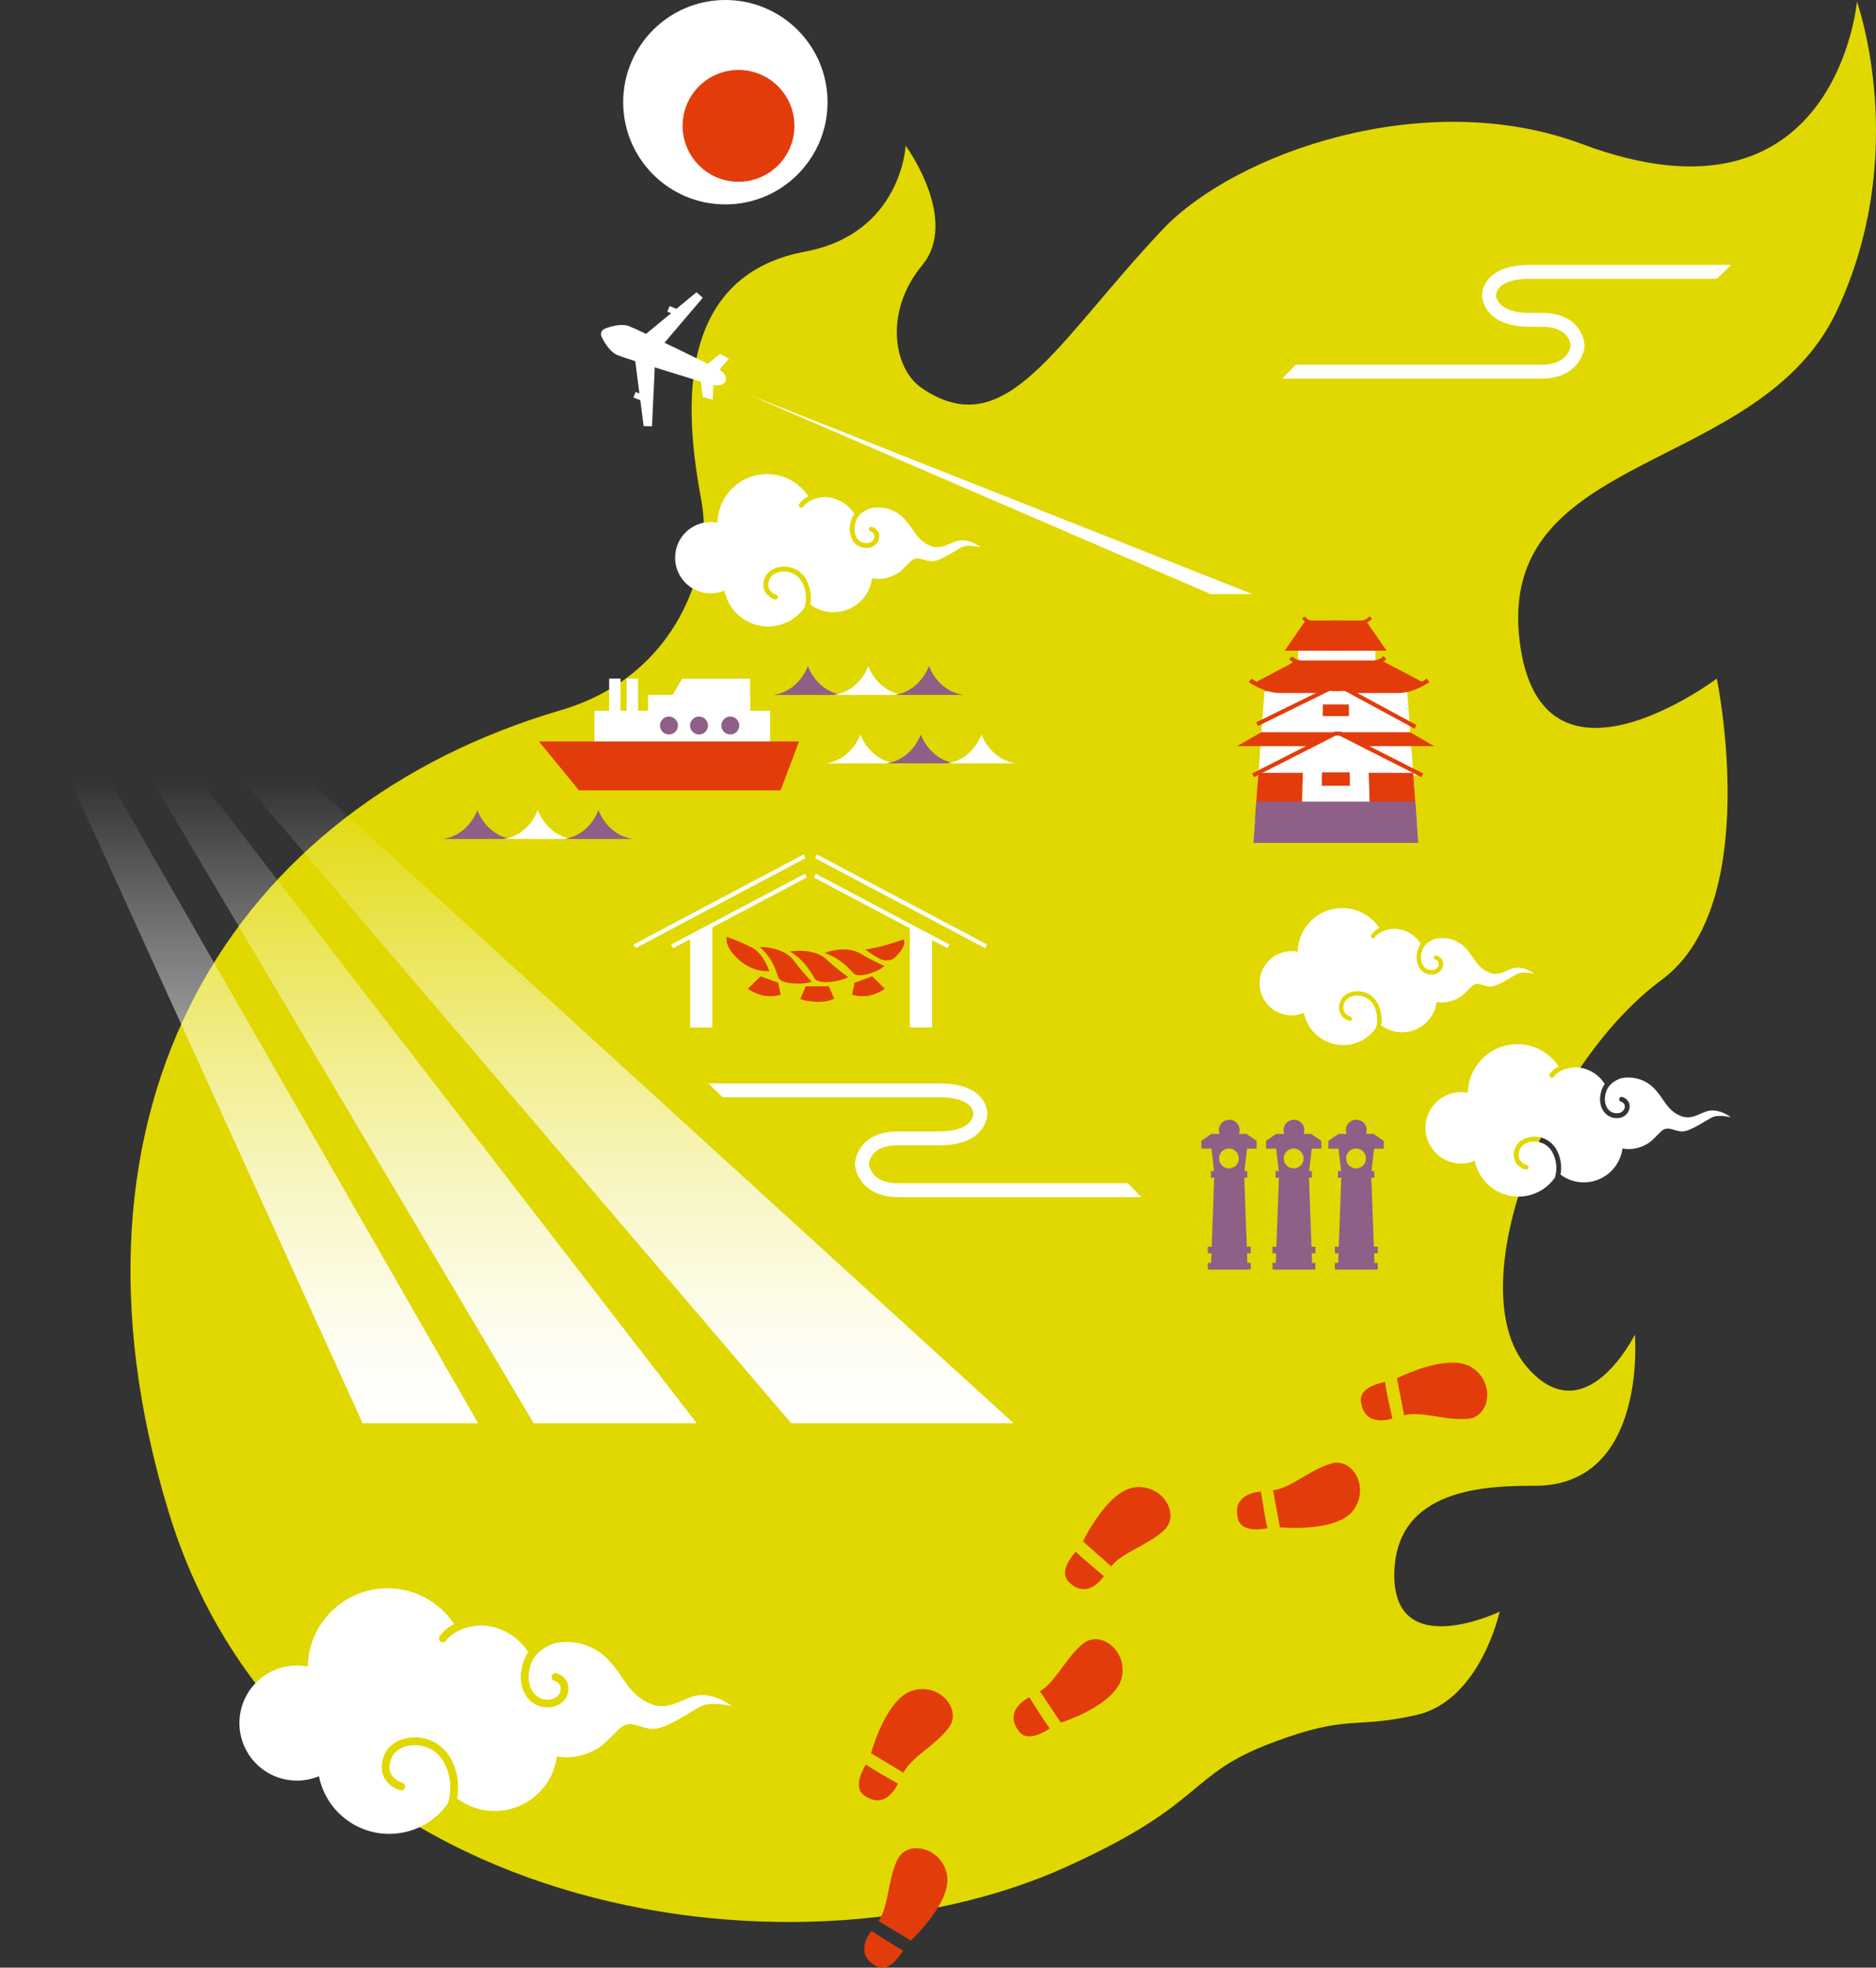 <?xml version="1.0" encoding="utf-8"?>
<!-- Generator: Adobe Illustrator 25.2.1, SVG Export Plug-In . SVG Version: 6.00 Build 0)  -->
<svg version="1.1" id="レイヤー_1" xmlns="http://www.w3.org/2000/svg" xmlns:xlink="http://www.w3.org/1999/xlink" x="0px"
	 y="0px" width="958.517px" height="1005.126px" viewBox="0 0 958.517 1005.126"
	 style="enable-background:new 0 0 958.517 1005.126;" xml:space="preserve">
<rect x="0" y="0" width="958.517" height="1005.126" fill="#333333" stroke="none"/>
<style type="text/css">
	.st0{fill:#E0D800;}
	.st1{fill:none;stroke:#FFFFFF;stroke-width:7.087;stroke-miterlimit:10;}
	.st2{fill:#FFFFFF;}
	.st3{fill:#E33C0B;}
	.st4{fill:url(#パス_46_1_);}
	.st5{fill:url(#パス_47_1_);}
	.st6{fill:url(#パス_48_1_);}
	.st7{fill:#8E5F87;}
	.st8{fill:none;stroke:#FFFFFF;stroke-width:2.126;stroke-miterlimit:10;}
	.st9{fill:none;stroke:#E33C0B;stroke-width:2.091;stroke-miterlimit:10;}
	.st10{fill:#FFFFFF;stroke:#E33C0B;stroke-width:2.091;stroke-miterlimit:10;}
	.st11{fill:none;stroke:#E33C0B;stroke-width:1.767;stroke-miterlimit:10;}
</style>
<g id="グループ_50" transform="translate(672.153 1564.629)">
	<path id="パス_36" class="st0" d="M163.161-882.9c0,0,6.65,77.239-51.026,77.239c-24.107,0-71.432,0.787-71.879,45.129
		c-0.455,45.259,53.823,19.167,53.823,19.167s-9.856,45.317-42.368,52.737s-34.107-0.613-72.987,13.861
		c-45.335,16.879-33.256,30.789-106.037,63.754c-140.577,63.672-395.5,26.084-458.665-181.276s33.078-360.482,200.326-409.546
		c60.854-17.852,77.581-74.742,72.088-105.625s-21.148-114.827,52.831-128.661c49.12-9.186,51.322-54.084,51.322-54.084
		s27.708,37.831,8.361,61.178s-14.857,52.723,0,62.748c43.128,29.1,67.884-22.832,122.853-81.048
		c36.921-39.1,134.24-73.68,214.3-43.737c129.736,48.529,140.521-72.706,140.521-72.706s27.658,77.145-10.24,157.868
		c-39.617,84.385-174.1,70.8-162.109,168.681c10.674,87.147,100.743,19.225,100.743,19.225s24,115.291-28.046,153.8
		c-60.519,44.785-103.344,157.867-68.957,197.866C137.895-831.574,163.161-882.9,163.161-882.9z"/>
	<g id="グループ_9" transform="translate(-42.689 -1442.144)">
		<path id="パス_37" class="st1" d="M264.362,16.374H152.279c-21.36,0-20.933,11.865-20.933,11.865s-0.282,12.647,20.933,12.647
			h5.821c18.532,0,18.532,13.481,18.532,13.481s-1.177,13-18.532,13H14.092"/>
		<path id="パス_38" class="st0" d="M268.421,0l-34.09,32.835h27.965L294.396,0H268.421z"/>
		<path id="パス_39" class="st0" d="M22.012,48.063L0,80.898h15.887l32.1-32.835H22.012z"/>
	</g>
	<g id="グループ_14" transform="translate(-365.077 -1415.349)">
		<g id="グループ_13">
			<path id="パス_40" class="st2" d="M59.112,38.765c0,0-38.546-18.973-44.618-21.373c-3.949-1.559-9.278-0.042-12.525,1.211
				c-1.556,0.568-2.358,2.29-1.79,3.847c0.041,0.111,0.088,0.22,0.141,0.325c1.513,3.133,4.366,7.885,8.315,9.445
				c6.074,2.4,47.177,14.9,47.177,14.9C64.242,49.556,67.171,42.717,59.112,38.765z"/>
			<g id="グループ_10" transform="translate(50.285 31.536)">
				<path id="パス_41" class="st2" d="M1.727,21.926L0,8.569l7.318,2.892L6.755,23.415L1.727,21.926z"/>
				<path id="パス_42" class="st2" d="M10.39,0L0,8.569l7.318,2.892l7.76-9.11L10.39,0z"/>
			</g>
			<g id="グループ_11" transform="translate(16.4)">
				<path id="パス_43" class="st2" d="M5.383,68.358L0,26.717l11.408,4.507l-1.754,37.27L5.383,68.358z"/>
				<path id="パス_44" class="st2" d="M32.393,0L0,26.716l11.408,4.507l24.195-28.4L32.393,0z"/>
			</g>
			<g id="グループ_12" transform="translate(16.563 7.074)">
				
					<rect id="長方形_1" x="1.439" y="43.645" transform="matrix(0.367 -0.93 0.93 0.367 -41.126 32.022)" class="st2" width="3.057" height="5.174"/>
				
					<rect id="長方形_2" x="18.769" y="-0.215" transform="matrix(0.367 -0.93 0.93 0.367 10.641 20.382)" class="st2" width="3.057" height="5.174"/>
			</g>
		</g>
		<path id="パス_45" class="st2" d="M311.456,154.168L75.046,52.163l257.668,102.005H311.456z"/>
	</g>
	<g id="グループ_15" transform="translate(-353.746 -1564.629)">
		<circle id="楕円形_1" class="st2" cx="52.209" cy="52.209" r="52.209"/>
		<circle id="楕円形_2" class="st3" cx="58.924" cy="64.291" r="28.566"/>
	</g>
	<g id="グループ_16" transform="translate(-672.153 -1245.045)">
		
			<linearGradient id="パス_46_1_" gradientUnits="userSpaceOnUse" x1="-193.759" y1="573.834" x2="-193.759" y2="574.834" gradientTransform="matrix(461.407 0 0 -407.44 89689.055 234210.391)">
			<stop  offset="0" style="stop-color:#FFFFFF"/>
			<stop  offset="0.07" style="stop-color:#FFFFFF;stop-opacity:0.969"/>
			<stop  offset="0.176" style="stop-color:#FFFFFF;stop-opacity:0.89"/>
			<stop  offset="0.305" style="stop-color:#FFFFFF;stop-opacity:0.753"/>
			<stop  offset="0.451" style="stop-color:#FFFFFF;stop-opacity:0.569"/>
			<stop  offset="0.613" style="stop-color:#FFFFFF;stop-opacity:0.329"/>
			<stop  offset="0.785" style="stop-color:#FFFFFF;stop-opacity:0.043"/>
			<stop  offset="0.81" style="stop-color:#FFFFFF;stop-opacity:0"/>
		</linearGradient>
		<path id="パス_46" class="st4" d="M56.448,0l347.824,407.44h113.583L71.098,0H56.448z"/>
		
			<linearGradient id="パス_47_1_" gradientUnits="userSpaceOnUse" x1="-193.821" y1="573.834" x2="-193.821" y2="574.834" gradientTransform="matrix(325.201 0 0 -407.44 63224.141 234210.391)">
			<stop  offset="0" style="stop-color:#FFFFFF"/>
			<stop  offset="0.07" style="stop-color:#FFFFFF;stop-opacity:0.969"/>
			<stop  offset="0.176" style="stop-color:#FFFFFF;stop-opacity:0.89"/>
			<stop  offset="0.305" style="stop-color:#FFFFFF;stop-opacity:0.753"/>
			<stop  offset="0.451" style="stop-color:#FFFFFF;stop-opacity:0.569"/>
			<stop  offset="0.613" style="stop-color:#FFFFFF;stop-opacity:0.329"/>
			<stop  offset="0.785" style="stop-color:#FFFFFF;stop-opacity:0.043"/>
			<stop  offset="0.81" style="stop-color:#FFFFFF;stop-opacity:0"/>
		</linearGradient>
		<path id="パス_47" class="st5" d="M30.779,0l241.907,407.44h83.294L41.455,0H30.779z"/>
		
			<linearGradient id="パス_48_1_" gradientUnits="userSpaceOnUse" x1="-193.89" y1="573.834" x2="-193.89" y2="574.834" gradientTransform="matrix(244.263 0 0 -407.44 47482.312 234210.391)">
			<stop  offset="0" style="stop-color:#FFFFFF"/>
			<stop  offset="0.07" style="stop-color:#FFFFFF;stop-opacity:0.969"/>
			<stop  offset="0.176" style="stop-color:#FFFFFF;stop-opacity:0.89"/>
			<stop  offset="0.305" style="stop-color:#FFFFFF;stop-opacity:0.753"/>
			<stop  offset="0.451" style="stop-color:#FFFFFF;stop-opacity:0.569"/>
			<stop  offset="0.613" style="stop-color:#FFFFFF;stop-opacity:0.329"/>
			<stop  offset="0.785" style="stop-color:#FFFFFF;stop-opacity:0.043"/>
			<stop  offset="0.81" style="stop-color:#FFFFFF;stop-opacity:0"/>
		</linearGradient>
		<path id="パス_48" class="st6" d="M0,0l185.28,407.44h58.983L10.676,0H0z"/>
	</g>
	<path id="パス_49" class="st2" d="M202.744-997.405c-5.358,0-9.929,5.673-16.547,2.68c-6.568-2.972-7.863-7.959-12.175-12.824
		l-0.031-0.035l-0.067-0.081l-0.038-0.036c-3.467-4.13-8.584-6.514-13.976-6.51c-1.39,0.005-2.776,0.168-4.129,0.486
		c-2.812,1.046-5.873,3.037-7.059,6.128c-0.908,2.371-1.592,5.854,0.323,8.975c1.129,1.838,3.21,2.867,5.356,2.647
		c1.421-0.035,2.704-0.858,3.329-2.135c0.359-0.768,0.379-1.652,0.056-2.436c-0.398-0.65-1.02-1.132-1.749-1.356
		c-0.654-0.185-1.037-0.862-0.858-1.518c0.174-0.654,0.844-1.043,1.498-0.87c0.002,0.001,0.005,0.001,0.007,0.002
		c1.392,0.397,2.572,1.325,3.287,2.584c0.67,1.399,0.7,3.019,0.083,4.442c-0.932,2.181-3.03,3.637-5.4,3.746
		c-0.277,0.028-0.556,0.042-0.835,0.042c-2.809,0.009-5.418-1.454-6.877-3.855c-2.569-4.191-1.43-8.789-0.522-11.156
		c0.336-0.86,0.785-1.672,1.336-2.414c-3.227-5.17-8.825-8.384-14.917-8.564c-8.226,0.4-11.008,4.608-11.133,4.805
		c-0.228,0.361-0.625,0.58-1.052,0.579c-0.229,0-0.453-0.063-0.647-0.184c-0.578-0.355-0.76-1.11-0.407-1.689
		c1.185-1.682,2.785-3.029,4.644-3.911c-4.68-7.095-12.612-11.364-21.112-11.363c-13.785,0.003-25.032,11.037-25.3,24.819
		c-1.131-0.218-2.281-0.329-3.433-0.332c-10.071,0.001-18.235,8.165-18.236,18.236c0.001,10.071,8.165,18.235,18.236,18.236
		c2.395,0.001,4.766-0.471,6.978-1.39c2.128,10.628,11.461,18.278,22.3,18.278c7.437,0.003,14.403-3.641,18.643-9.751
		c1.338-4.489,0.768-9.33-1.576-13.385c-2.103-3.442-5.999-5.366-10.01-4.945c-3.135,0.315-5.6,1.935-6.441,4.229
		c-0.708,1.549-0.724,3.326-0.044,4.888c0.798,1.321,2.056,2.302,3.532,2.753c0.658,0.179,1.046,0.857,0.868,1.515
		c-0.173,0.655-0.844,1.046-1.499,0.874c-0.003-0.001-0.006-0.002-0.01-0.003c-2.139-0.628-3.955-2.053-5.074-3.981
		c-1.029-2.177-1.065-4.694-0.1-6.9c1.165-3.193,4.429-5.429,8.516-5.838c4.958-0.526,9.774,1.854,12.367,6.112
		c2.348,3.973,3.178,8.662,2.336,13.2c3.432,2.577,7.608,3.968,11.9,3.964c9.984-0.004,18.423-7.397,19.741-17.294
		c1.021,0.18,2.055,0.274,3.091,0.28c3.055,0.005,6.062-0.761,8.743-2.225l0,0c2.586-1.162,4.423-3.388,7.929-6.81
		s6.932,0.315,11.189,0s11.5-5.515,14.813-7.164s9.612,0,9.612,0C209.515-996.032,206.197-997.275,202.744-997.405z"/>
	<path id="パス_50" class="st2" d="M-180.642-1288.639c-5.358,0-9.927,5.673-16.547,2.678c-6.566-2.97-7.861-7.957-12.173-12.822
		l-0.031-0.037c-0.025-0.025-0.044-0.052-0.069-0.079l-0.036-0.037c-3.467-4.13-8.585-6.515-13.978-6.512
		c-1.391,0.004-2.776,0.167-4.13,0.486c-2.811,1.046-5.873,3.037-7.057,6.128c-0.91,2.373-1.591,5.855,0.321,8.977
		c1.129,1.838,3.21,2.867,5.356,2.647c1.421-0.035,2.704-0.858,3.329-2.135c0.36-0.768,0.38-1.652,0.056-2.436
		c-0.398-0.649-1.019-1.131-1.747-1.355c-0.654-0.185-1.037-0.862-0.86-1.518c0.173-0.654,0.843-1.043,1.496-0.87
		c0.003,0.001,0.006,0.001,0.009,0.002c1.392,0.397,2.573,1.325,3.287,2.584c0.669,1.398,0.7,3.018,0.083,4.44
		c-0.931,2.182-3.03,3.639-5.4,3.748c-0.277,0.027-0.555,0.041-0.833,0.04c-2.81,0.009-5.42-1.454-6.879-3.855
		c-2.569-4.191-1.428-8.787-0.522-11.154c0.337-0.86,0.786-1.672,1.336-2.415c-3.226-5.17-8.825-8.384-14.917-8.562
		c-8.226,0.4-11.008,4.608-11.133,4.805c-0.228,0.361-0.625,0.579-1.052,0.578c-0.229,0.001-0.453-0.063-0.647-0.183
		c-0.577-0.355-0.759-1.11-0.407-1.689c1.185-1.682,2.785-3.029,4.644-3.911c-4.68-7.096-12.612-11.366-21.112-11.365
		c-13.785,0.003-25.033,11.038-25.3,24.821c-1.131-0.218-2.279-0.33-3.431-0.333c-10.07-0.001-18.235,8.162-18.236,18.232
		c0,0.001,0,0.001,0,0.002c-0.001,10.071,8.163,18.237,18.234,18.238c0.001,0,0.001,0,0.002,0c2.395,0,4.767-0.472,6.979-1.39
		c2.126,10.627,11.456,18.277,22.294,18.279c7.438,0.003,14.404-3.641,18.645-9.751c1.337-4.489,0.767-9.33-1.576-13.385
		c-2.103-3.443-6-5.368-10.012-4.946c-3.135,0.313-5.6,1.933-6.439,4.228c-0.708,1.549-0.724,3.326-0.044,4.888
		c0.796,1.323,2.054,2.303,3.531,2.753c0.657,0.181,1.045,0.859,0.868,1.517c-0.172,0.655-0.842,1.047-1.497,0.875
		c-0.003-0.001-0.007-0.002-0.01-0.003c-2.139-0.628-3.956-2.053-5.076-3.981c-1.027-2.178-1.061-4.694-0.094-6.9
		c1.165-3.193,4.429-5.431,8.516-5.838c4.957-0.526,9.773,1.855,12.365,6.113c2.349,3.973,3.179,8.662,2.336,13.2
		c3.432,2.578,7.608,3.97,11.9,3.966c9.983-0.004,18.422-7.397,19.739-17.293c1.021,0.18,2.055,0.274,3.091,0.28
		c3.056,0.004,6.063-0.761,8.745-2.225l0,0c2.586-1.161,4.423-3.388,7.929-6.809s6.934,0.315,11.189,0s11.5-5.516,14.813-7.165
		s9.613,0,9.613,0C-173.868-1287.262-177.188-1288.508-180.642-1288.639z"/>
	<path id="パス_51" class="st2" d="M-313.596-698.794c-8.635,0-16,9.142-26.666,4.318c-10.582-4.788-12.671-12.826-19.62-20.665
		l-0.048-0.058c-0.038-0.044-0.071-0.086-0.109-0.129c-0.021-0.023-0.04-0.036-0.062-0.059c-5.587-6.657-13.834-10.5-22.525-10.494
		c-2.241,0.007-4.473,0.27-6.654,0.783c-4.531,1.688-9.465,4.9-11.375,9.875c-1.465,3.822-2.565,9.436,0.518,14.468
		c1.82,2.961,5.175,4.618,8.633,4.264c2.592-0.261,4.7-1.613,5.364-3.44c0.579-1.238,0.611-2.662,0.088-3.924
		c-0.641-1.047-1.643-1.825-2.816-2.187c-1.054-0.299-1.671-1.391-1.384-2.448c0.279-1.054,1.361-1.683,2.415-1.403
		c0.004,0.001,0.008,0.002,0.012,0.003c2.244,0.641,4.147,2.137,5.3,4.166c1.077,2.254,1.126,4.865,0.132,7.157
		c-1.206,3.3-4.544,5.617-8.71,6.036c-0.447,0.046-0.895,0.068-1.344,0.067c-4.528,0.014-8.733-2.343-11.085-6.212
		c-4.137-6.754-2.3-14.162-0.841-17.975c0.543-1.386,1.267-2.695,2.154-3.891c-5.199-8.333-14.222-13.512-24.039-13.8
		c-13.256,0.641-17.739,7.426-17.941,7.743c-0.368,0.583-1.01,0.936-1.7,0.933c-0.369,0-0.73-0.104-1.042-0.3
		c-0.932-0.571-1.226-1.789-0.657-2.722c1.91-2.71,4.488-4.88,7.483-6.3c-7.541-11.436-20.324-18.317-34.022-18.315
		c-22.215,0.006-40.341,17.789-40.771,40c-1.822-0.352-3.673-0.531-5.529-0.535c-16.23-0.001-29.387,13.156-29.388,29.386
		c0,0.001,0,0.001,0,0.002c0,16.23,13.157,29.388,29.388,29.388c3.859,0.002,7.68-0.759,11.244-2.24
		c3.429,17.127,18.467,29.454,35.933,29.457c11.986,0.004,23.212-5.867,30.045-15.714c1.747-6.435,1.787-14.512-2.54-21.571
		c-3.39-5.546-9.669-8.647-16.134-7.969c-5.053,0.505-9.029,3.118-10.377,6.814c-1.136,3.112-1.161,5.763-0.071,7.876
		c1.7,3.3,5.652,4.425,5.69,4.437c1.058,0.292,1.683,1.383,1.4,2.444c-0.28,1.055-1.363,1.684-2.418,1.404
		c-0.005-0.001-0.009-0.003-0.014-0.004c-0.229-0.062-5.642-1.551-8.178-6.418c-1.641-3.151-1.691-6.888-0.152-11.112
		c1.878-5.145,7.136-8.75,13.723-9.409c7.989-0.847,15.75,2.989,19.929,9.851c3.784,6.402,5.121,13.957,3.765,21.269
		c5.529,4.152,12.257,6.395,19.171,6.391c16.089-0.007,29.689-11.921,31.813-27.869c1.644,0.291,3.31,0.442,4.98,0.451
		c4.923,0.007,9.769-1.225,14.091-3.584h0.006c4.168-1.87,7.128-5.46,12.776-10.974s11.173,0.507,18.031,0
		s18.539-8.889,23.873-11.546s15.491,0,15.491,0S-304.963-698.794-313.596-698.794z"/>
	<path id="パス_52" class="st2" d="M103.234-1070.37c-4.819,0-8.927,5.1-14.88,2.409c-5.905-2.672-7.073-7.157-10.951-11.532
		l-0.027-0.033l-0.061-0.071l-0.033-0.032c-3.118-3.715-7.721-5.86-12.571-5.857c-1.251,0.004-2.497,0.151-3.715,0.438
		c-2.528,0.941-5.281,2.732-6.347,5.512c-0.818,2.133-1.432,5.266,0.288,8.073c1.016,1.653,2.889,2.579,4.819,2.381
		c1.277-0.032,2.431-0.772,2.993-1.92c0.324-0.691,0.342-1.486,0.05-2.191c-0.357-0.585-0.916-1.019-1.572-1.219
		c-0.588-0.167-0.932-0.777-0.772-1.367c0.155-0.587,0.757-0.938,1.345-0.782c0.003,0.001,0.006,0.001,0.008,0.002
		c1.253,0.356,2.315,1.19,2.957,2.323c0.603,1.26,0.63,2.719,0.075,4c-0.839,1.963-2.728,3.272-4.861,3.369
		c-0.252,0.025-0.5,0.036-0.751,0.036c-2.527,0.008-4.874-1.307-6.186-3.467c-2.31-3.768-1.286-7.9-0.47-10.031
		c0.302-0.774,0.705-1.505,1.2-2.172c-2.902-4.65-7.937-7.54-13.416-7.7c-7.4,0.359-9.9,4.145-10.012,4.321
		c-0.206,0.324-0.563,0.521-0.947,0.52c-0.206,0.001-0.407-0.056-0.582-0.165c-0.52-0.315-0.686-0.991-0.371-1.511
		c0.001-0.002,0.003-0.005,0.004-0.007c1.066-1.513,2.505-2.724,4.177-3.517c-4.21-6.382-11.344-10.221-18.989-10.221
		c-12.397,0.004-22.512,9.928-22.753,22.323c-1.017-0.197-2.05-0.297-3.085-0.3c-9.057,0-16.4,7.343-16.4,16.4l0,0
		c0,9.057,7.342,16.4,16.4,16.4c0,0,0,0,0,0c2.154,0.001,4.287-0.424,6.276-1.25c1.912,9.558,10.304,16.438,20.052,16.439
		c6.689,0.002,12.954-3.275,16.767-8.77c1.203-4.036,0.69-8.39-1.417-12.037c-1.891-3.095-5.393-4.826-9-4.448
		c-2.82,0.282-5.04,1.739-5.792,3.8c-0.637,1.395-0.652,2.994-0.04,4.4c0.717,1.189,1.849,2.07,3.177,2.474
		c0.59,0.163,0.938,0.772,0.779,1.363c-0.152,0.588-0.753,0.941-1.341,0.789c-0.005-0.001-0.009-0.002-0.014-0.004
		c-1.924-0.565-3.558-1.847-4.565-3.582c-0.922-1.958-0.953-4.218-0.084-6.2c1.048-2.872,3.982-4.884,7.658-5.251
		c4.459-0.472,8.79,1.67,11.121,5.5c2.111,3.573,2.857,7.79,2.1,11.87c3.086,2.318,6.841,3.569,10.7,3.567
		c8.979-0.005,16.568-6.654,17.754-15.554c0.918,0.164,1.848,0.249,2.78,0.254c2.747,0.005,5.452-0.683,7.863-2l0,0
		c2.327-1.044,3.978-3.046,7.132-6.124s6.235,0.284,10.062,0s10.346-4.96,13.323-6.443s8.645,0,8.645,0
		C109.321-1069.122,106.339-1070.247,103.234-1070.37z"/>
	<g id="グループ_17" transform="translate(-250.24 -1189.442)">
		<path id="パス_53" class="st2" d="M35.383,14.75c-4.16-0.565-8.05-2.381-11.154-5.208c-2.903-2.618-5.142-5.888-6.535-9.541
			c-1.393,3.652-3.633,6.922-6.535,9.541c-3.104,2.827-6.995,4.644-11.156,5.208"/>
		<path id="パス_54" class="st7" d="M66.264,14.75c-4.161-0.564-8.052-2.381-11.156-5.208c-2.902-2.619-5.141-5.889-6.533-9.541
			c-1.393,3.652-3.633,6.922-6.535,9.541c-3.104,2.827-6.995,4.644-11.156,5.208"/>
		<path id="パス_55" class="st2" d="M97.268,14.75c-4.161-0.564-8.052-2.381-11.156-5.208c-2.902-2.619-5.141-5.889-6.533-9.541
			c-1.393,3.652-3.633,6.922-6.535,9.541c-3.104,2.827-6.995,4.644-11.156,5.208"/>
	</g>
	<g id="グループ_18" transform="translate(-277.073 -1224.401)">
		<path id="パス_56" class="st7" d="M35.38,14.75c-4.161-0.564-8.052-2.381-11.156-5.208c-2.902-2.619-5.141-5.889-6.533-9.541
			c-1.393,3.652-3.633,6.922-6.535,9.541C8.052,12.369,4.161,14.186,0,14.75"/>
		<path id="パス_57" class="st2" d="M66.264,14.75c-4.161-0.564-8.052-2.381-11.156-5.208c-2.902-2.619-5.142-5.889-6.535-9.541
			c-1.392,3.652-3.631,6.922-6.533,9.541c-3.104,2.827-6.995,4.644-11.156,5.208"/>
		<path id="パス_58" class="st7" d="M97.268,14.75c-4.161-0.564-8.052-2.381-11.156-5.208c-2.902-2.619-5.142-5.889-6.535-9.541
			c-1.392,3.652-3.631,6.922-6.533,9.541c-3.104,2.827-6.995,4.644-11.156,5.208"/>
	</g>
	<g id="グループ_19" transform="translate(-445.945 -1150.796)">
		<path id="パス_59" class="st7" d="M35.38,14.75c-4.161-0.565-8.051-2.381-11.156-5.208c-2.902-2.619-5.141-5.889-6.533-9.541
			c-1.393,3.652-3.633,6.922-6.535,9.541C8.052,12.369,4.161,14.186,0,14.75"/>
		<path id="パス_60" class="st2" d="M66.264,14.75c-4.161-0.564-8.052-2.381-11.156-5.208c-2.902-2.619-5.141-5.889-6.535-9.541
			c-1.392,3.652-3.631,6.922-6.533,9.541c-3.105,2.827-6.995,4.643-11.156,5.208"/>
		<path id="パス_61" class="st7" d="M97.268,14.75c-4.161-0.564-8.052-2.381-11.156-5.208c-2.902-2.619-5.142-5.889-6.535-9.541
			c-1.392,3.652-3.631,6.922-6.533,9.541c-3.105,2.827-6.995,4.643-11.156,5.208"/>
	</g>
	<g id="グループ_20" transform="translate(-154.298 -727.291)">
		<path id="パス_62" class="st3" d="M2.732,47.061c5.2,6.784,16.257-2.041,15.913-1.532S8.057,29.664,8.057,29.664
			S-5.692,36.066,2.732,47.061z"/>
		<path id="パス_63" class="st3" d="M13.483,26.604l10.7,16.03c0,0,27.555-8.762,31.009-22.717S44.303-5.002,35.378,2.362
			S21.425,22.064,13.483,26.604z"/>
	</g>
	<g id="グループ_21" transform="translate(-127.997 -805.01)">
		<path id="パス_64" class="st3" d="M1.908,48.448c-6.024-6.061,4.2-15.834,3.655-15.562s14.3,12.621,14.3,12.621
			S11.67,58.275,1.908,48.448z"/>
		<path id="パス_65" class="st3" d="M23.623,40.544L9.175,27.785c0,0,12.383-26.128,26.674-27.678s23.232,14.136,14.734,21.991
			S29.187,33.281,23.623,40.544z"/>
	</g>
	<g id="グループ_22" transform="translate(-40.159 -817.46)">
		<path id="パス_66" class="st3" d="M0.499,28.645c2.1,8.284,15.744,4.531,15.228,4.863S12.25,14.756,12.25,14.756
			S-2.91,15.22,0.499,28.645z"/>
		<path id="パス_67" class="st3" d="M18.442,14.08l3.519,18.952c0,0,28.778,2.807,37.451-8.656S59.226-2.816,48.122,0.434
			S27.532,13.037,18.442,14.08z"/>
	</g>
	<g id="グループ_23" transform="translate(23.156 -868.57)">
		<path id="パス_68" class="st3" d="M0.059,19.944C-1.024,11.466,13.043,9.952,12.44,9.833s3.648,18.72,3.648,18.72
			S1.812,33.687,0.059,19.944z"/>
		<path id="パス_69" class="st3" d="M22.097,26.909l-3.68-18.92c0,0,25.739-13.172,38.014-5.69s9.806,25.365-1.718,26.415
			S30.932,24.544,22.097,26.909z"/>
	</g>
	<g id="グループ_24" transform="translate(-230.589 -620.507)">
		<path id="パス_70" class="st3" d="M6.201,60.239c7.579,3.951,13.871-8.722,13.773-8.115s-16.3-9.9-16.3-9.9
			S-6.082,53.835,6.201,60.239z"/>
		<path id="パス_71" class="st3" d="M7.297,37.154l16.476,10c0,0,21.267-19.588,18.5-33.693S21.873-4.52,16.895,5.926
			S12.576,29.684,7.297,37.154z"/>
	</g>
	<g id="グループ_25" transform="translate(-233.334 -701.819)">
		<path id="パス_72" class="st3" d="M2.834,54.422c-7.021-4.875,1.275-16.334,0.783-15.967s16.345,9.827,16.345,9.827
			S14.214,62.322,2.834,54.422z"/>
		<path id="パス_73" class="st3" d="M22.764,42.724L6.248,32.787c0,0,7.456-27.937,21.231-32.043s25.4,9.7,18.468,18.965
			S26.924,34.576,22.764,42.724z"/>
	</g>
	<g id="グループ_27" transform="translate(-396.787 -1217.987)">
		<g id="グループ_26" transform="translate(0 0)">
			<rect id="長方形_3" x="28.368" y="16.397" class="st2" width="89.738" height="28.203"/>
			<rect id="長方形_4" x="55.734" y="8.319" class="st2" width="52.117" height="16.154"/>
			<path id="パス_74" class="st2" d="M73.238,0h34.613v24.473H58.874L73.238,0z"/>
			<rect id="長方形_5" x="44.826" y="0" class="st2" width="5.841" height="25.195"/>
			<rect id="長方形_6" x="35.878" y="0" class="st2" width="5.841" height="25.195"/>
			<path id="パス_75" class="st3" d="M132.875,32.108H0l20.473,24.983h103L132.875,32.108z"/>
		</g>
		<circle id="楕円形_3" class="st7" cx="97.766" cy="23.962" r="4.583"/>
		<circle id="楕円形_4" class="st7" cx="81.792" cy="23.962" r="4.583"/>
		<circle id="楕円形_5" class="st7" cx="66.437" cy="23.962" r="4.583"/>
	</g>
	<g id="グループ_37" transform="translate(-58.344 -992.651)">
		<g id="グループ_30">
			<g id="グループ_29">
				<circle id="楕円形_6" class="st7" cx="14.265" cy="5.313" r="5.313"/>
				<g id="グループ_28" transform="translate(0 7.244)">
					<path id="パス_76" class="st7" d="M28.234,7.458H0v-3.9l5.15-3.56h8.967"/>
					<path id="パス_77" class="st7" d="M0,7.458h28.234v-3.9l-5.15-3.56h-8.967"/>
				</g>
				<path id="パス_78" class="st7" d="M23.645,12.216l-1.776,15.271H6.66L4.884,12.216"/>
				<path id="パス_79" class="st7" d="M23.646,76.497l-1.776-49.01H6.661l-1.776,49.01"/>
				<rect id="長方形_7" x="4.885" y="26.244" class="st7" width="18.572" height="3.374"/>
				<rect id="長方形_8" x="3.316" y="64.872" class="st7" width="21.9" height="3.374"/>
				<rect id="長方形_9" x="3.316" y="73.123" class="st7" width="21.9" height="3.374"/>
			</g>
			<circle id="楕円形_7" class="st0" cx="14.117" cy="19.783" r="5.081"/>
		</g>
		<g id="グループ_33" transform="translate(33.049)">
			<g id="グループ_32">
				<circle id="楕円形_8" class="st7" cx="14.265" cy="5.313" r="5.313"/>
				<g id="グループ_31" transform="translate(0 7.244)">
					<path id="パス_80" class="st7" d="M28.233,7.458H-0.001v-3.9l5.15-3.56h8.967"/>
					<path id="パス_81" class="st7" d="M0,7.458h28.234v-3.9l-5.15-3.56h-8.967"/>
				</g>
				<path id="パス_82" class="st7" d="M23.645,12.216l-1.776,15.271H6.66L4.884,12.216"/>
				<path id="パス_83" class="st7" d="M23.646,76.497l-1.776-49.01H6.661l-1.776,49.01"/>
				<rect id="長方形_10" x="4.885" y="26.244" class="st7" width="18.572" height="3.374"/>
				<rect id="長方形_11" x="3.316" y="64.872" class="st7" width="21.9" height="3.374"/>
				<rect id="長方形_12" x="3.316" y="73.123" class="st7" width="21.9" height="3.374"/>
			</g>
			<circle id="楕円形_9" class="st0" cx="14.117" cy="19.783" r="5.081"/>
		</g>
		<g id="グループ_36" transform="translate(64.915)">
			<g id="グループ_35">
				<circle id="楕円形_10" class="st7" cx="14.265" cy="5.313" r="5.313"/>
				<g id="グループ_34" transform="translate(0 7.244)">
					<path id="パス_84" class="st7" d="M28.234,7.458H0v-3.9l5.15-3.56h8.967"/>
					<path id="パス_85" class="st7" d="M0,7.458h28.234v-3.9l-5.149-3.56h-8.972"/>
				</g>
				<path id="パス_86" class="st7" d="M23.646,12.216L21.87,27.487H6.661L4.885,12.216"/>
				<path id="パス_87" class="st7" d="M23.646,76.497l-1.776-49.01H6.661l-1.776,49.01"/>
				<rect id="長方形_13" x="4.885" y="26.244" class="st7" width="18.572" height="3.374"/>
				<rect id="長方形_14" x="3.316" y="64.872" class="st7" width="21.9" height="3.374"/>
				<rect id="長方形_15" x="3.316" y="73.123" class="st7" width="21.9" height="3.374"/>
			</g>
			<circle id="楕円形_11" class="st0" cx="14.117" cy="19.783" r="5.081"/>
		</g>
	</g>
	<g id="グループ_42" transform="translate(-347.92 -1127.203)">
		<g id="グループ_41">
			<g id="グループ_39" transform="translate(46.965 41.125)">
				<g id="グループ_38">
					<path id="パス_88" class="st3" d="M21.849,17.483c0,0-2.926-8.961-8.829-11.993C8.845,3.415,4.554,1.581,0.169-0.001
						c0,0-1.751,4.567,6.017,11.592S21.849,17.483,21.849,17.483z"/>
					<path id="パス_89" class="st3" d="M85.327,11.181c7.768-7.025,5.114-9.856,5.114-9.856s-10.572,3.9-19.528,5.174
						c2.568,1.938,5.302,3.644,8.171,5.1C81.133,12.328,83.393,12.177,85.327,11.181z"/>
					<path id="パス_90" class="st3" d="M16.904,5.172c3.048,2.609,5.508,5.836,7.218,9.466c0.944,2.041,1.753,4.141,2.421,6.288
						c0,0,0.981,2.45,7.355,2.887s9.641-0.873,9.641-0.873c-3.193-3.373-6.194-6.923-8.989-10.632
						C31.61,8.086,25.017,5.274,16.904,5.172z"/>
					<path id="パス_91" class="st3" d="M32.35,7.522c3.537,2.064,6.618,4.826,9.056,8.117c1.349,1.847,2.578,3.778,3.68,5.781
						c0,0,1.471,2.248,7.825,1.63s9.3-2.442,9.3-2.442c-3.835-2.791-7.518-5.786-11.033-8.971
						C47.409,7.969,40.348,6.288,32.35,7.522z"/>
					<path id="パス_92" class="st3" d="M50.093,8.271c3.767,1.268,7.251,3.255,10.261,5.851c1.674,1.462,3.259,3.024,4.746,4.677
						c0,0,1.881,1.81,7.622,0.071s8.04-3.97,8.04-3.97c-4.202-1.882-8.304-3.978-12.291-6.28
						C64.138,5.917,57.212,5.658,50.093,8.271z"/>
					<path id="パス_93" class="st3" d="M17.396,20.177l-6.472,6.341c2.516,1.776,5.378,3.003,8.4,3.6
						c2.793,0.415,5.641,0.245,8.365-0.5l-1.273-6.172L17.396,20.177z"/>
					<path id="パス_94" class="st3" d="M74.429,20.177l6.472,6.341c-2.514,1.775-5.374,3.002-8.393,3.6
						c-2.793,0.415-5.642,0.245-8.366-0.5l1.273-6.172L74.429,20.177z"/>
					<path id="パス_95" class="st3" d="M40.488,25.26h11.781l2.772,6.311c0,0-3,1.852-8.781,1.647s-8.551-1.442-8.551-1.442
						L40.488,25.26z"/>
				</g>
			</g>
			<g id="グループ_40">
				<line id="線_5" class="st8" x1="86.843" y1="0" x2="0" y2="45.949"/>
				<line id="線_6" class="st8" x1="92.721" y1="0" x2="179.564" y2="45.949"/>
				<line id="線_7" class="st8" x1="87.471" y1="9.869" x2="19.187" y2="45.998"/>
				<line id="線_8" class="st8" x1="92.093" y1="9.869" x2="160.377" y2="45.998"/>
			</g>
		</g>
		<path id="パス_96" class="st2" d="M39.735,87.429H28.397v-46.3l11.338-5.76V87.429z"/>
		<path id="パス_97" class="st2" d="M140.648,87.429h11.338v-46.3l-11.338-5.76V87.429z"/>
	</g>
	<g id="グループ_48" transform="translate(-40.08 -1249.253)">
		<g id="グループ_47">
			<g id="グループ_43" transform="translate(6.698 32.228)">
				<path id="パス_98" class="st9" d="M51.967,5.374H15.272C7.666,5.374,0,0,0,0"/>
				<path id="パス_99" class="st9" d="M38.882,5.374h36.695C83.183,5.374,90.811,0,90.811,0"/>
			</g>
			<path id="パス_100" class="st2" d="M92.611,115.18H8.32l5.671-77.58h72.92L92.611,115.18z"/>
			<rect id="長方形_16" x="31.192" y="11.618" class="st2" width="39.553" height="12.38"/>
			<path id="パス_101" class="st3" d="M12.403,58.652h76.056l12.265,7.141H0L12.403,58.652z"/>
			<g id="グループ_44" transform="translate(27.457 20.599)">
				<path id="パス_102" class="st9" d="M27.476,2.478H6.124C1.697,2.478,0-0.001,0-0.001"/>
				<path id="パス_103" class="st9" d="M19.862,2.478h21.352c2.518,0.062,4.968-0.822,6.865-2.479"/>
			</g>
			<g id="グループ_45" transform="translate(6.698 32.228)">
				<path id="パス_104" class="st9" d="M0,0c0,0,7.666,5.374,15.272,5.374h36.695"/>
				<path id="パス_105" class="st9" d="M38.882,5.374h36.695C83.183,5.374,90.811,0,90.811,0"/>
			</g>
			<path id="パス_106" class="st10" d="M91.16,55.912L52.498,34.979h-2.417L10.215,54.548"/>
			<path id="パス_107" class="st3" d="M54.932,23.078H28.059L13.991,37.6h38.518L54.932,23.078z"/>
			<path id="パス_108" class="st3" d="M45.966,23.078h26.87L86.909,37.6H48.391L45.966,23.078z"/>
			<g id="グループ_46" transform="translate(33.944)">
				<path id="パス_109" class="st11" d="M19.616,2.478H4.371C2.569,2.52,0.889,1.568,0,0"/>
				<path id="パス_110" class="st11" d="M14.182,2.478h15.245c1.924-0.042,3.726-0.953,4.9-2.478"/>
			</g>
			<path id="パス_111" class="st3" d="M53.56,2.479H34.369L24.325,17.001h27.5L53.56,2.479z"/>
			<path id="パス_112" class="st3" d="M47.159,2.479h19.187l10.048,14.522h-27.5L47.159,2.479z"/>
			<path id="パス_113" class="st10" d="M94.573,80.658l-41.97-21.286h-2.536L8.177,80.658"/>
			<path id="パス_114" class="st3" d="M57.165,50.393H43.743l0.077-5.952h13.265L57.165,50.393z"/>
			<path id="パス_115" class="st3" d="M57.639,85.991H43.281l0.088-6.806h14.18L57.639,85.991z"/>
			<path id="パス_116" class="st3" d="M32.881,103.089H9.149l1.733-23.678h22.734L32.881,103.089z"/>
			<path id="パス_117" class="st3" d="M91.723,103.089H67.991L67.25,79.411h22.734L91.723,103.089z"/>
			<path id="パス_118" class="st7" d="M92.611,115.181H8.32l1.54-21.063h81.2L92.611,115.181z"/>
		</g>
		<path id="パス_119" class="st3" d="M38.307,27.752l-7.436-5.916L9.055,33.364l8.781,4.236L38.307,27.752z"/>
		<path id="パス_120" class="st3" d="M66.056,27.752l7.392-5.916l21.9,11.528L86.599,37.6L66.056,27.752z"/>
	</g>
	<g id="グループ_49" transform="translate(-349.554 -1024.036)">
		<path id="パス_121" class="st1" d="M30.031,16.378h127.382c21.36,0,20.933,11.863,20.933,11.863s0.28,12.649-20.933,12.649
			h-21.12c-18.532,0-18.532,13.479-18.532,13.479s1.177,13,18.532,13h131.924"/>
		<path id="パス_122" class="st0" d="M25.974,0l34.09,32.835H32.099L-0.001,0H25.974z"/>
		<path id="パス_123" class="st0" d="M264.159,48.062l22.012,32.835h-15.887l-32.1-32.835H264.159z"/>
	</g>
</g>
</svg>
